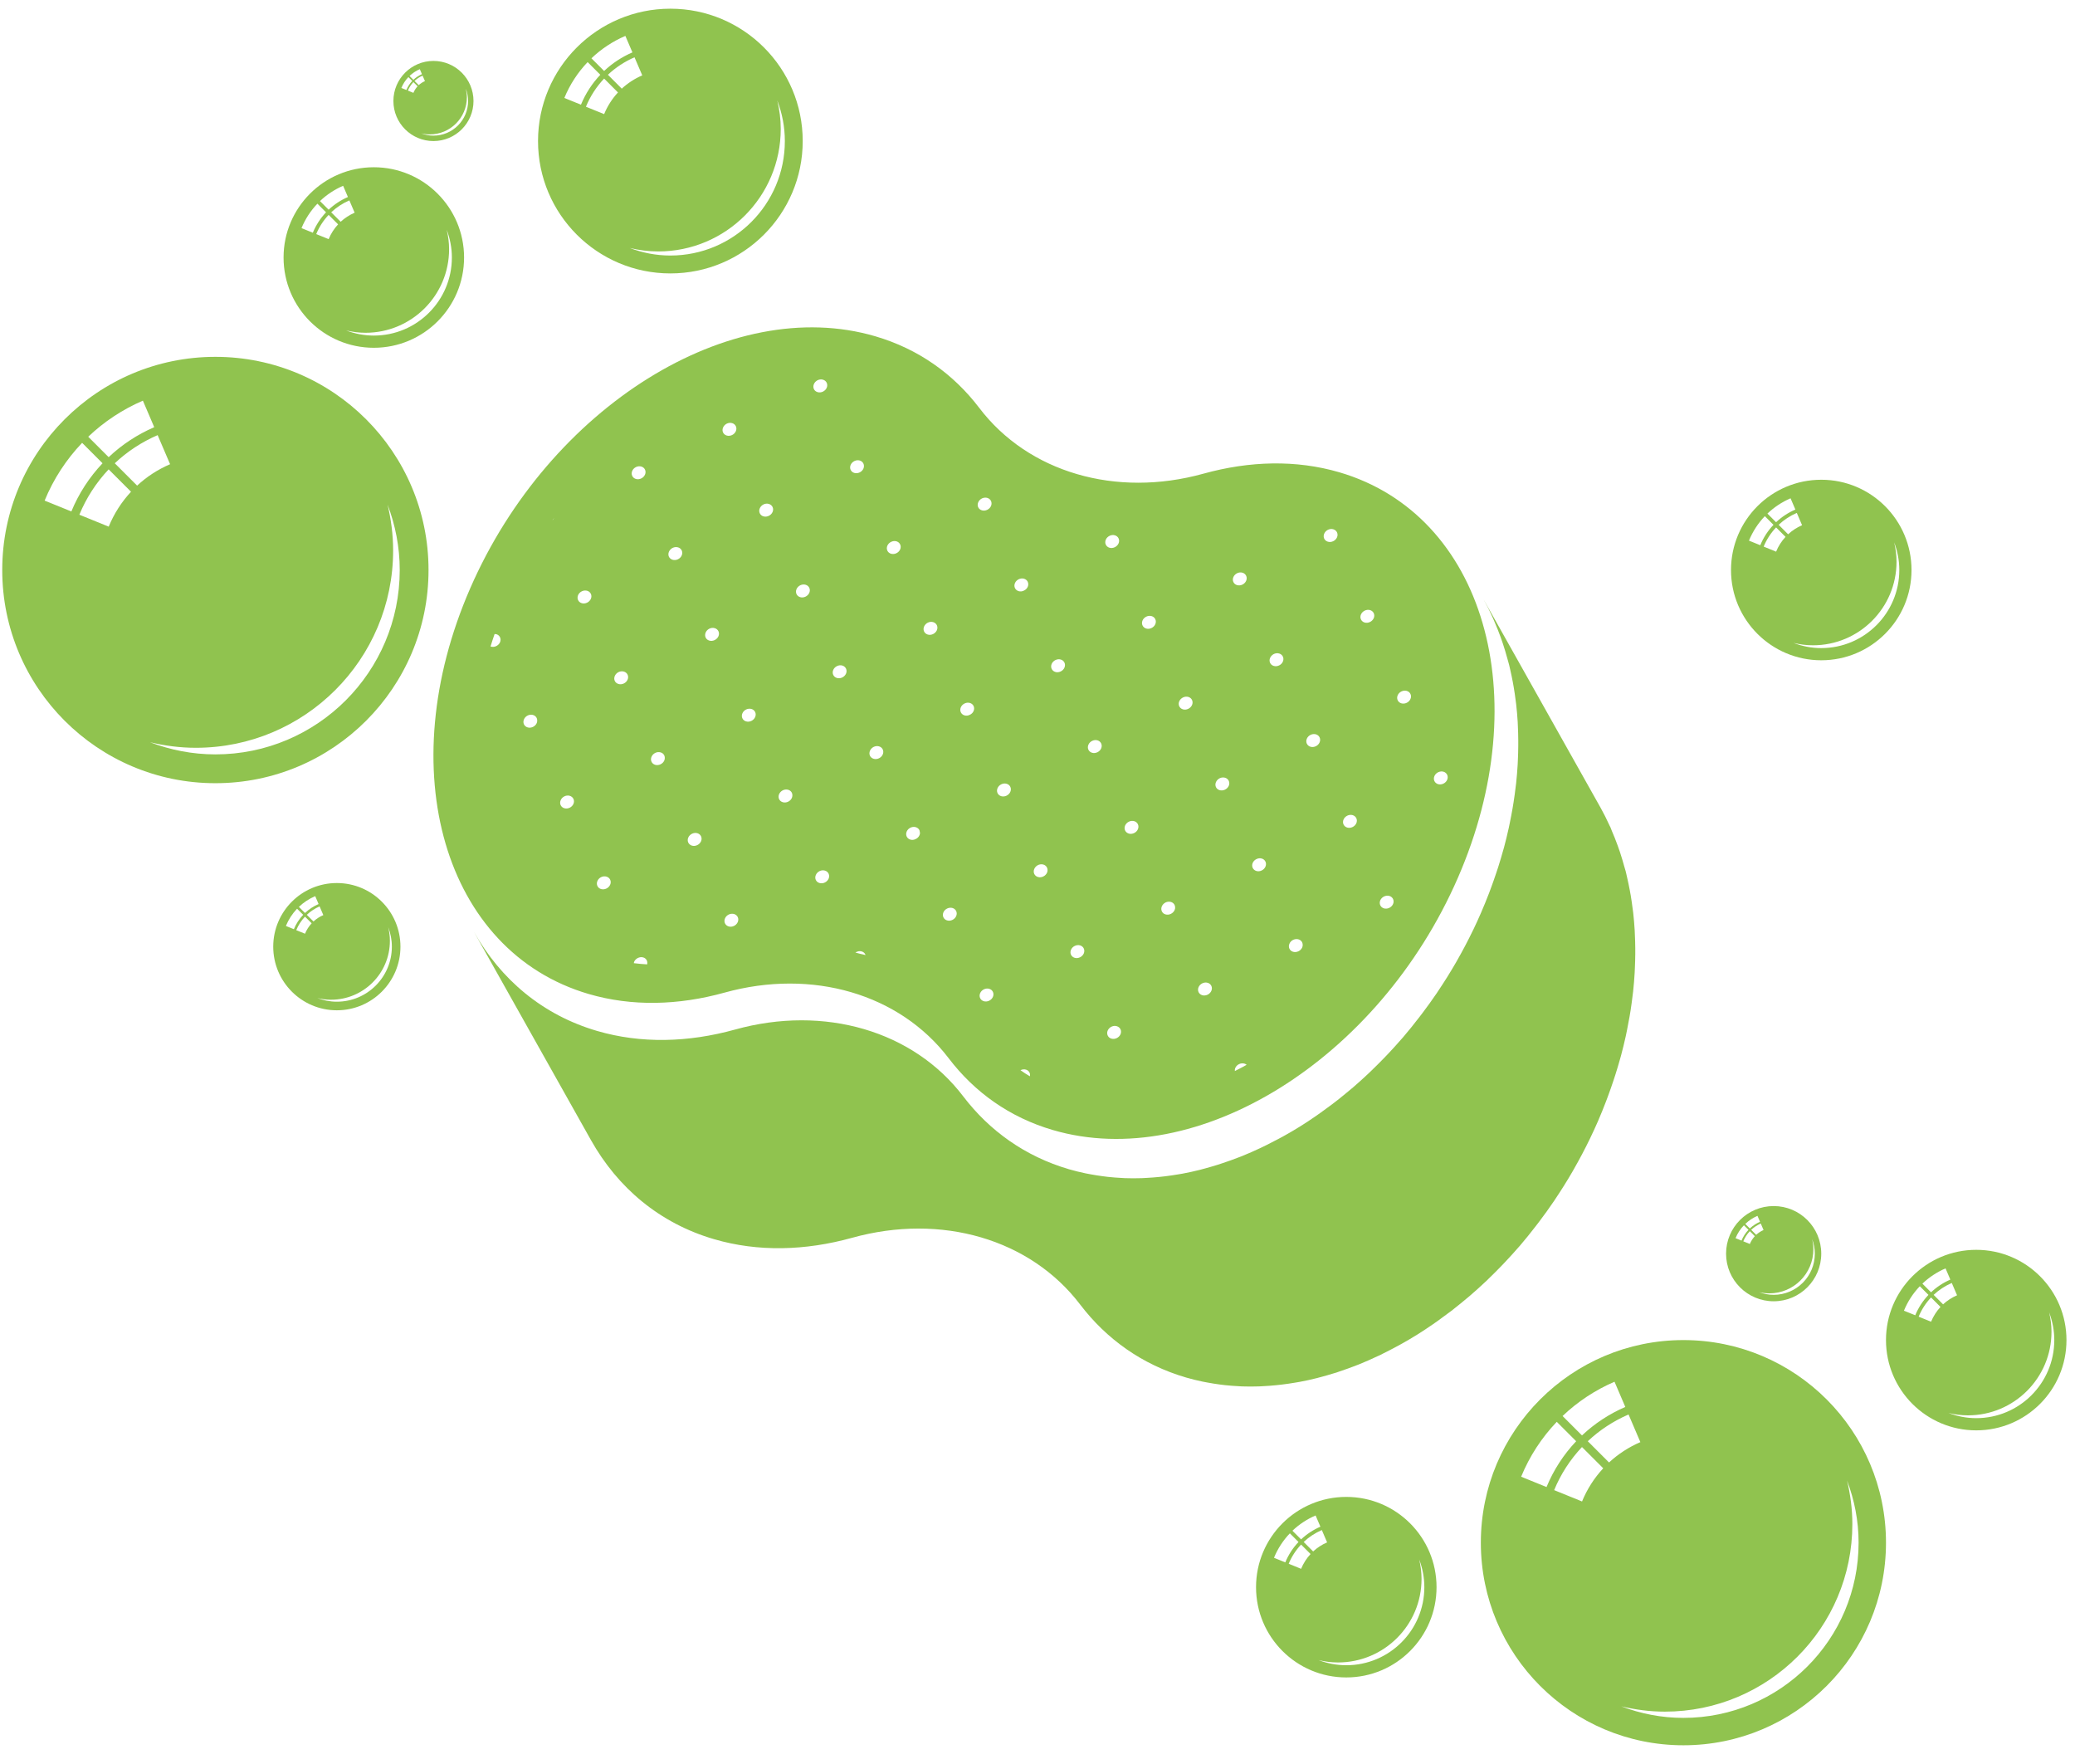 <?xml version="1.0" encoding="UTF-8" standalone="no"?>
<svg width="100px" height="85px" viewBox="0 0 100 85" version="1.1" xmlns="http://www.w3.org/2000/svg" xmlns:xlink="http://www.w3.org/1999/xlink">
    <!-- Generator: Sketch 42 (36781) - http://www.bohemiancoding.com/sketch -->
    <title>Professioanl Cleaning</title>
    <desc>Created with Sketch.</desc>
    <defs></defs>
    <g id="Page-1" stroke="none" stroke-width="1" fill="none" fill-rule="evenodd">
        <g id="Professioanl-Cleaning" fill="#90C34F">
            <path d="M77.398,53.074 C77.435,52.979 77.469,52.884 77.504,52.789 C77.589,52.559 77.67,52.33 77.746,52.101 C77.779,52.003 77.812,51.905 77.843,51.806 C77.93,51.534 78.011,51.262 78.086,50.991 C78.097,50.948 78.111,50.905 78.122,50.863 C78.206,50.551 78.281,50.241 78.349,49.932 C78.369,49.843 78.386,49.756 78.404,49.668 C78.451,49.44 78.494,49.213 78.533,48.987 C78.55,48.889 78.567,48.79 78.582,48.692 C78.62,48.448 78.653,48.204 78.681,47.962 C78.689,47.899 78.698,47.835 78.705,47.773 C78.738,47.472 78.762,47.173 78.779,46.876 C78.784,46.8 78.785,46.725 78.789,46.65 C78.799,46.425 78.806,46.201 78.808,45.978 C78.808,45.884 78.808,45.79 78.808,45.697 C78.806,45.476 78.8,45.256 78.789,45.038 C78.786,44.965 78.784,44.892 78.78,44.82 C78.763,44.536 78.739,44.255 78.708,43.977 C78.701,43.919 78.692,43.861 78.684,43.803 C78.657,43.581 78.625,43.362 78.589,43.145 C78.574,43.059 78.558,42.973 78.542,42.887 C78.505,42.688 78.463,42.491 78.418,42.295 C78.401,42.222 78.386,42.147 78.368,42.074 L78.345,41.978 C78.328,41.911 78.305,41.849 78.287,41.782 C78.219,41.534 78.147,41.289 78.067,41.049 C78.031,40.942 77.994,40.836 77.955,40.73 C77.872,40.5 77.782,40.275 77.686,40.053 C77.659,39.99 77.638,39.924 77.611,39.862 L77.571,39.784 C77.436,39.489 77.294,39.201 77.138,38.923 L71.5,28.888 C71.655,29.165 71.798,29.454 71.932,29.748 C71.973,29.836 72.01,29.928 72.049,30.019 C72.144,30.24 72.234,30.465 72.317,30.695 C72.355,30.8 72.392,30.907 72.428,31.014 C72.508,31.254 72.581,31.499 72.648,31.747 C72.675,31.845 72.705,31.94 72.729,32.039 C72.747,32.112 72.763,32.186 72.78,32.26 C72.825,32.455 72.866,32.652 72.904,32.852 C72.92,32.938 72.935,33.023 72.95,33.11 C72.987,33.327 73.019,33.546 73.046,33.767 C73.054,33.826 73.063,33.883 73.069,33.942 C73.101,34.219 73.124,34.501 73.142,34.785 C73.146,34.857 73.148,34.93 73.151,35.003 C73.161,35.221 73.168,35.441 73.169,35.662 C73.17,35.755 73.17,35.849 73.169,35.942 C73.168,36.165 73.161,36.39 73.151,36.616 C73.147,36.691 73.145,36.765 73.141,36.84 C73.124,37.137 73.099,37.436 73.067,37.738 C73.06,37.8 73.051,37.864 73.043,37.926 C73.015,38.169 72.982,38.413 72.943,38.657 C72.928,38.755 72.911,38.853 72.895,38.951 C72.856,39.178 72.812,39.405 72.765,39.634 C72.747,39.721 72.73,39.808 72.711,39.896 C72.643,40.205 72.568,40.516 72.484,40.828 C72.473,40.87 72.459,40.911 72.448,40.953 C72.373,41.225 72.292,41.498 72.205,41.772 C72.174,41.87 72.141,41.967 72.108,42.065 C72.032,42.294 71.951,42.524 71.866,42.754 C71.831,42.849 71.796,42.944 71.76,43.039 C71.638,43.355 71.511,43.671 71.373,43.987 C71.252,44.266 71.125,44.542 70.995,44.814 L70.989,44.823 C70.741,45.339 70.474,45.841 70.193,46.332 L70.169,46.375 C69.893,46.853 69.602,47.318 69.297,47.77 L69.243,47.853 C69.016,48.187 68.781,48.512 68.54,48.831 C68.484,48.905 68.428,48.978 68.371,49.051 C68.126,49.368 67.876,49.68 67.618,49.981 L67.561,50.045 C67.346,50.293 67.127,50.534 66.904,50.771 C66.835,50.844 66.765,50.916 66.695,50.989 C66.498,51.192 66.298,51.392 66.096,51.586 C66.042,51.637 65.989,51.69 65.935,51.741 C65.696,51.966 65.453,52.185 65.207,52.397 C65.153,52.443 65.097,52.488 65.043,52.533 C64.846,52.699 64.648,52.861 64.448,53.018 C64.365,53.082 64.283,53.146 64.2,53.209 C64.022,53.344 63.843,53.475 63.662,53.603 C63.583,53.659 63.505,53.716 63.425,53.771 C63.171,53.946 62.915,54.117 62.656,54.278 L62.651,54.281 C62.385,54.447 62.116,54.603 61.846,54.753 C61.765,54.798 61.684,54.841 61.603,54.884 C61.405,54.99 61.206,55.092 61.006,55.191 C60.924,55.231 60.843,55.271 60.76,55.31 C60.458,55.452 60.155,55.587 59.85,55.71 C59.808,55.726 59.767,55.741 59.726,55.757 C59.454,55.863 59.182,55.961 58.909,56.051 C58.826,56.079 58.744,56.106 58.662,56.132 C58.438,56.202 58.215,56.266 57.991,56.325 C57.935,56.34 57.878,56.357 57.822,56.371 C57.545,56.441 57.268,56.5 56.99,56.553 C56.918,56.566 56.846,56.576 56.774,56.589 C56.565,56.624 56.356,56.656 56.147,56.681 C56.056,56.692 55.966,56.702 55.875,56.711 C55.669,56.732 55.463,56.747 55.257,56.758 C55.183,56.762 55.108,56.768 55.034,56.77 C54.759,56.779 54.485,56.78 54.212,56.77 C54.162,56.769 54.113,56.763 54.063,56.761 C53.839,56.75 53.616,56.733 53.394,56.709 C53.307,56.7 53.221,56.688 53.134,56.676 C52.94,56.651 52.746,56.62 52.554,56.584 C52.473,56.568 52.392,56.554 52.311,56.538 C52.046,56.481 51.781,56.419 51.52,56.342 C49.402,55.721 47.687,54.489 46.422,52.831 C45.221,51.252 43.548,50.148 41.638,49.588 C39.727,49.028 37.578,49.012 35.428,49.609 C33.172,50.235 30.893,50.297 28.77,49.675 C26.142,48.904 24.13,47.195 22.838,44.895 L28.476,54.93 C29.768,57.23 31.78,58.94 34.409,59.71 C36.531,60.332 38.81,60.27 41.066,59.644 C43.217,59.047 45.365,59.063 47.276,59.623 C49.186,60.183 50.859,61.287 52.06,62.866 C53.325,64.524 55.041,65.757 57.159,66.377 C57.42,66.454 57.684,66.517 57.949,66.573 C58.03,66.59 58.111,66.604 58.192,66.619 C58.385,66.655 58.578,66.686 58.773,66.712 C58.859,66.723 58.945,66.735 59.032,66.744 C59.254,66.768 59.478,66.785 59.702,66.796 C59.752,66.799 59.801,66.804 59.851,66.805 C60.123,66.815 60.397,66.814 60.673,66.805 C60.746,66.803 60.82,66.797 60.894,66.793 C61.1,66.783 61.307,66.768 61.514,66.746 C61.604,66.738 61.694,66.727 61.784,66.716 C61.994,66.691 62.204,66.659 62.414,66.624 C62.485,66.611 62.557,66.601 62.628,66.588 C62.906,66.536 63.184,66.476 63.461,66.406 C63.516,66.392 63.572,66.376 63.627,66.361 C63.852,66.302 64.076,66.238 64.3,66.168 C64.339,66.155 64.378,66.146 64.416,66.134 C64.459,66.12 64.503,66.101 64.547,66.087 C64.819,65.997 65.092,65.899 65.363,65.793 C65.405,65.776 65.447,65.762 65.489,65.745 C65.793,65.622 66.097,65.488 66.399,65.345 L66.493,65.304 C66.544,65.279 66.595,65.251 66.645,65.226 C66.845,65.128 67.043,65.026 67.241,64.919 C67.322,64.876 67.403,64.833 67.485,64.788 C67.755,64.638 68.024,64.482 68.29,64.316 L68.29,64.316 L68.294,64.314 C68.554,64.152 68.81,63.981 69.064,63.806 C69.143,63.752 69.221,63.695 69.299,63.64 C69.48,63.511 69.659,63.38 69.838,63.244 C69.884,63.21 69.931,63.178 69.976,63.143 L70.087,63.052 C70.287,62.896 70.485,62.735 70.681,62.569 C70.735,62.523 70.791,62.479 70.845,62.432 C71.092,62.22 71.334,62.002 71.574,61.776 L71.619,61.736 C71.658,61.699 71.695,61.659 71.734,61.622 C71.937,61.427 72.137,61.227 72.334,61.024 C72.403,60.951 72.473,60.879 72.542,60.806 C72.765,60.57 72.985,60.328 73.2,60.08 L73.248,60.027 L73.257,60.016 C73.515,59.715 73.765,59.403 74.01,59.086 C74.066,59.013 74.122,58.94 74.178,58.867 C74.419,58.548 74.655,58.223 74.881,57.888 L74.9,57.862 L74.936,57.805 C75.24,57.353 75.532,56.889 75.808,56.41 L75.832,56.366 C76.113,55.876 76.38,55.373 76.629,54.857 L76.631,54.852 L76.632,54.85 C76.764,54.578 76.89,54.302 77.012,54.023 C77.149,53.706 77.277,53.39 77.398,53.074" id="Fill-34"></path>
            <path d="M26.705,24.962 L26.707,24.959 L26.622,25.073 C26.656,25.045 26.686,25.007 26.705,24.962 M41.474,45.965 C41.552,45.983 41.632,45.998 41.709,46.021 L41.703,45.994 C41.673,45.926 41.611,45.87 41.526,45.845 C41.422,45.814 41.315,45.842 41.224,45.9 C41.307,45.92 41.389,45.94 41.474,45.965 M49.18,51.569 C49.325,51.675 49.478,51.77 49.633,51.862 C49.665,51.719 49.59,51.584 49.444,51.541 C49.356,51.515 49.259,51.529 49.18,51.569 M59.511,51.609 C59.704,51.514 59.892,51.413 60.08,51.308 C60.048,51.281 60.013,51.263 59.971,51.251 C59.802,51.201 59.605,51.295 59.533,51.459 C59.51,51.512 59.506,51.562 59.511,51.609 M30.545,46.411 C30.758,46.44 30.972,46.456 31.187,46.469 C31.222,46.319 31.149,46.179 30.999,46.135 C30.83,46.086 30.633,46.18 30.561,46.344 L30.545,46.411 M23.659,31.157 C23.828,31.207 24.025,31.113 24.097,30.949 C24.168,30.784 24.089,30.608 23.92,30.559 L23.836,30.551 C23.767,30.751 23.701,30.951 23.641,31.148 L23.659,31.157 M66.697,43.771 C66.866,43.82 67.063,43.726 67.135,43.562 C67.207,43.397 67.127,43.222 66.958,43.172 C66.789,43.123 66.592,43.217 66.52,43.381 C66.449,43.546 66.528,43.721 66.697,43.771 M69.567,37.186 C69.397,37.137 69.2,37.231 69.129,37.395 C69.057,37.56 69.137,37.735 69.305,37.785 C69.475,37.834 69.672,37.74 69.743,37.576 C69.815,37.411 69.735,37.235 69.567,37.186 M47.414,48.245 C47.582,48.295 47.779,48.201 47.851,48.036 C47.923,47.871 47.843,47.696 47.674,47.647 C47.505,47.597 47.308,47.691 47.236,47.856 C47.165,48.021 47.244,48.196 47.414,48.245 M50.022,42.259 C50.191,42.309 50.388,42.214 50.46,42.05 C50.478,42.009 50.488,41.965 50.484,41.926 C50.484,41.804 50.41,41.698 50.283,41.66 C50.156,41.623 50.012,41.665 49.919,41.761 C49.889,41.789 49.863,41.829 49.845,41.87 C49.773,42.034 49.853,42.21 50.022,42.259 M63.996,26.103 C64.165,26.152 64.362,26.058 64.434,25.893 C64.506,25.729 64.426,25.554 64.257,25.504 C64.215,25.492 64.169,25.486 64.128,25.492 C63.997,25.504 63.873,25.59 63.819,25.713 C63.765,25.837 63.795,25.968 63.887,26.045 C63.915,26.07 63.954,26.09 63.996,26.103 M29.807,32.959 C29.976,33.009 30.173,32.915 30.245,32.75 C30.317,32.586 30.237,32.411 30.068,32.361 C29.895,32.31 29.702,32.405 29.63,32.57 C29.558,32.735 29.634,32.909 29.807,32.959 M32.416,26.973 C32.585,27.023 32.782,26.929 32.854,26.764 C32.925,26.6 32.846,26.424 32.677,26.375 C32.504,26.324 32.311,26.419 32.239,26.584 C32.167,26.749 32.243,26.923 32.416,26.973 M56.17,44.061 C56.339,44.111 56.536,44.016 56.608,43.852 C56.626,43.811 56.636,43.767 56.632,43.728 C56.633,43.606 56.558,43.5 56.431,43.462 C56.389,43.45 56.343,43.445 56.302,43.45 C56.212,43.457 56.129,43.5 56.067,43.562 C56.037,43.592 56.011,43.63 55.993,43.672 C55.94,43.795 55.971,43.922 56.061,44.004 C56.089,44.029 56.128,44.049 56.17,44.061 M53.562,50.047 C53.731,50.097 53.928,50.003 54,49.838 C54.071,49.673 53.992,49.498 53.822,49.449 C53.78,49.436 53.735,49.431 53.694,49.436 C53.562,49.448 53.438,49.534 53.384,49.658 C53.331,49.781 53.362,49.908 53.452,49.99 C53.48,50.015 53.519,50.035 53.562,50.047 M59.618,28.195 C59.787,28.244 59.984,28.15 60.056,27.986 C60.127,27.821 60.048,27.646 59.878,27.596 C59.709,27.546 59.512,27.641 59.441,27.805 C59.369,27.97 59.449,28.145 59.618,28.195 M57.009,34.181 C57.178,34.23 57.375,34.136 57.447,33.972 C57.519,33.807 57.439,33.632 57.27,33.582 C57.101,33.533 56.904,33.627 56.832,33.792 C56.76,33.956 56.84,34.131 57.009,34.181 M54.4,40.167 C54.57,40.216 54.767,40.122 54.838,39.958 C54.91,39.793 54.83,39.618 54.661,39.568 C54.492,39.519 54.295,39.613 54.223,39.778 C54.151,39.942 54.231,40.117 54.4,40.167 M35.024,20.987 C35.194,21.037 35.391,20.943 35.462,20.778 C35.534,20.614 35.454,20.438 35.285,20.389 C35.112,20.338 34.919,20.433 34.848,20.598 C34.776,20.762 34.851,20.936 35.024,20.987 M25.429,35.051 C25.598,35.101 25.795,35.007 25.867,34.842 C25.884,34.801 25.891,34.757 25.89,34.719 C25.891,34.597 25.816,34.49 25.689,34.453 C25.563,34.416 25.419,34.458 25.325,34.553 C25.295,34.582 25.27,34.621 25.252,34.662 C25.18,34.827 25.259,35.002 25.429,35.051 M41.173,22.789 C41.342,22.838 41.539,22.744 41.611,22.58 C41.682,22.415 41.603,22.24 41.434,22.19 C41.265,22.141 41.068,22.235 40.996,22.4 C40.924,22.564 41.004,22.74 41.173,22.789 M44.128,40.43 C44.208,40.395 44.276,40.33 44.311,40.248 C44.33,40.207 44.34,40.163 44.335,40.124 L44.312,40.008 C44.281,39.94 44.219,39.884 44.135,39.859 C44.008,39.822 43.864,39.864 43.77,39.959 C43.74,39.988 43.715,40.027 43.697,40.068 C43.625,40.232 43.705,40.408 43.873,40.457 C43.958,40.482 44.05,40.471 44.128,40.43 M60.549,41.969 C60.718,42.019 60.915,41.924 60.986,41.76 C61.058,41.595 60.978,41.42 60.81,41.37 C60.641,41.321 60.443,41.415 60.372,41.579 C60.3,41.744 60.38,41.919 60.549,41.969 M63.157,35.983 C63.327,36.032 63.524,35.938 63.595,35.773 C63.667,35.609 63.587,35.434 63.418,35.384 C63.249,35.335 63.052,35.429 62.981,35.593 C62.909,35.758 62.988,35.933 63.157,35.983 M53.469,26.393 C53.638,26.442 53.835,26.348 53.907,26.184 C53.979,26.019 53.899,25.844 53.73,25.794 C53.561,25.745 53.364,25.839 53.292,26.003 C53.221,26.168 53.3,26.343 53.469,26.393 M50.861,32.379 C51.03,32.429 51.227,32.335 51.299,32.17 C51.37,32.005 51.291,31.83 51.122,31.781 C50.952,31.731 50.756,31.825 50.684,31.989 C50.612,32.154 50.692,32.33 50.861,32.379 M48.252,38.365 C48.421,38.415 48.618,38.321 48.69,38.156 C48.762,37.991 48.682,37.816 48.513,37.767 C48.344,37.717 48.147,37.811 48.075,37.976 C48.003,38.141 48.083,38.316 48.252,38.365 M28.968,42.84 C29.138,42.889 29.335,42.795 29.406,42.63 C29.478,42.466 29.398,42.291 29.229,42.241 C29.187,42.229 29.141,42.224 29.1,42.229 C28.969,42.241 28.845,42.327 28.792,42.45 C28.738,42.574 28.769,42.701 28.859,42.782 C28.887,42.807 28.926,42.827 28.968,42.84 M31.577,36.854 C31.746,36.903 31.943,36.809 32.015,36.644 C32.033,36.603 32.039,36.559 32.038,36.52 C32.04,36.398 31.965,36.292 31.838,36.255 C31.796,36.243 31.75,36.238 31.709,36.242 C31.619,36.25 31.535,36.293 31.473,36.355 C31.443,36.384 31.418,36.423 31.4,36.464 C31.346,36.587 31.377,36.715 31.468,36.796 C31.496,36.821 31.535,36.841 31.577,36.854 M39.403,18.895 C39.572,18.945 39.769,18.851 39.841,18.686 C39.913,18.521 39.833,18.346 39.664,18.297 C39.622,18.284 39.576,18.279 39.535,18.284 C39.404,18.296 39.28,18.382 39.226,18.505 C39.172,18.629 39.202,18.76 39.294,18.838 C39.322,18.863 39.361,18.883 39.403,18.895 M35.117,44.641 C35.286,44.691 35.483,44.597 35.554,44.432 C35.626,44.268 35.546,44.092 35.378,44.043 C35.208,43.993 35.011,44.087 34.94,44.252 C34.868,44.417 34.948,44.592 35.117,44.641 M37.725,38.655 C37.895,38.705 38.092,38.611 38.163,38.446 C38.181,38.405 38.187,38.36 38.187,38.322 C38.188,38.2 38.113,38.094 37.986,38.057 C37.859,38.019 37.715,38.062 37.622,38.157 C37.592,38.186 37.566,38.225 37.548,38.266 C37.476,38.43 37.556,38.606 37.725,38.655 M65.766,29.997 C65.935,30.046 66.132,29.952 66.204,29.787 C66.276,29.623 66.196,29.448 66.027,29.398 C65.858,29.349 65.661,29.443 65.589,29.607 C65.517,29.772 65.597,29.947 65.766,29.997 M47.321,24.591 C47.49,24.641 47.687,24.546 47.759,24.382 C47.831,24.217 47.751,24.042 47.582,23.992 C47.409,23.942 47.216,24.037 47.144,24.202 C47.072,24.366 47.148,24.54 47.321,24.591 M44.713,30.577 C44.881,30.627 45.078,30.532 45.15,30.368 C45.222,30.203 45.142,30.028 44.973,29.978 C44.8,29.928 44.607,30.023 44.535,30.188 C44.464,30.352 44.54,30.527 44.713,30.577 M42.104,36.563 C42.273,36.613 42.47,36.519 42.542,36.354 C42.614,36.189 42.534,36.014 42.365,35.965 C42.192,35.914 41.998,36.009 41.927,36.174 C41.855,36.338 41.931,36.513 42.104,36.563 M62.319,45.863 C62.488,45.912 62.685,45.818 62.757,45.654 C62.774,45.613 62.784,45.569 62.78,45.53 C62.781,45.408 62.706,45.301 62.579,45.264 C62.453,45.227 62.308,45.269 62.215,45.364 C62.185,45.393 62.159,45.432 62.142,45.473 C62.07,45.638 62.149,45.814 62.319,45.863 M35.955,34.761 C36.124,34.811 36.322,34.717 36.393,34.552 C36.465,34.387 36.385,34.212 36.216,34.163 C36.047,34.113 35.85,34.207 35.778,34.372 C35.707,34.537 35.786,34.712 35.955,34.761 M38.564,28.775 C38.733,28.825 38.93,28.731 39.002,28.566 C39.074,28.401 38.994,28.226 38.825,28.177 C38.656,28.127 38.459,28.221 38.387,28.386 C38.315,28.551 38.395,28.726 38.564,28.775 M52.63,36.273 C52.8,36.322 52.997,36.228 53.068,36.064 C53.14,35.899 53.06,35.724 52.892,35.674 C52.722,35.625 52.525,35.719 52.454,35.884 C52.382,36.048 52.462,36.224 52.63,36.273 M55.239,30.287 C55.408,30.336 55.605,30.242 55.677,30.078 C55.749,29.913 55.669,29.738 55.5,29.688 C55.331,29.639 55.134,29.733 55.062,29.897 C54.991,30.062 55.07,30.237 55.239,30.287 M40.334,32.669 C40.503,32.719 40.7,32.624 40.772,32.46 C40.843,32.295 40.764,32.12 40.595,32.07 C40.426,32.021 40.229,32.115 40.157,32.28 C40.085,32.444 40.165,32.62 40.334,32.669 M42.943,26.683 C43.112,26.732 43.309,26.638 43.381,26.474 C43.452,26.309 43.373,26.134 43.203,26.084 C43.034,26.035 42.837,26.129 42.765,26.294 C42.694,26.458 42.773,26.634 42.943,26.683 M33.347,40.748 C33.516,40.797 33.713,40.703 33.785,40.538 C33.857,40.374 33.777,40.198 33.608,40.149 C33.439,40.099 33.242,40.194 33.17,40.358 C33.098,40.523 33.178,40.698 33.347,40.748 M39.495,42.549 C39.664,42.599 39.861,42.505 39.933,42.34 C40.005,42.176 39.925,42 39.756,41.951 C39.583,41.9 39.39,41.995 39.318,42.16 C39.246,42.324 39.322,42.499 39.495,42.549 M46.737,34.444 C46.817,34.409 46.884,34.344 46.92,34.262 C46.956,34.18 46.954,34.095 46.921,34.022 C46.89,33.954 46.828,33.897 46.743,33.873 C46.574,33.823 46.377,33.917 46.305,34.082 C46.234,34.246 46.313,34.422 46.482,34.471 C46.567,34.496 46.658,34.485 46.737,34.444 M36.794,24.881 C36.963,24.931 37.16,24.837 37.232,24.672 C37.304,24.507 37.224,24.332 37.055,24.283 C37.013,24.27 36.968,24.265 36.926,24.27 C36.795,24.282 36.671,24.368 36.617,24.492 C36.563,24.615 36.595,24.743 36.685,24.824 C36.713,24.849 36.752,24.869 36.794,24.881 M34.186,30.868 C34.355,30.917 34.552,30.823 34.624,30.658 C34.695,30.494 34.616,30.318 34.446,30.269 C34.404,30.256 34.359,30.251 34.318,30.256 C34.186,30.268 34.062,30.354 34.009,30.478 C33.955,30.601 33.984,30.732 34.076,30.81 C34.104,30.835 34.143,30.855 34.186,30.868 M49.345,28.458 C49.426,28.423 49.493,28.358 49.529,28.276 C49.565,28.194 49.563,28.108 49.53,28.035 C49.498,27.968 49.436,27.911 49.352,27.886 C49.183,27.837 48.986,27.931 48.914,28.096 C48.842,28.26 48.922,28.435 49.091,28.485 C49.176,28.51 49.267,28.499 49.345,28.458 M45.643,44.351 C45.813,44.401 46.01,44.307 46.081,44.142 C46.153,43.978 46.073,43.802 45.904,43.753 C45.735,43.703 45.538,43.797 45.466,43.962 C45.395,44.127 45.474,44.302 45.643,44.351 M51.792,46.153 C51.961,46.203 52.158,46.108 52.23,45.944 C52.301,45.779 52.222,45.604 52.053,45.554 C51.884,45.505 51.686,45.599 51.615,45.764 C51.543,45.928 51.623,46.104 51.792,46.153 M58.779,38.075 C58.948,38.124 59.145,38.03 59.217,37.866 C59.289,37.701 59.209,37.526 59.04,37.476 C58.997,37.464 58.952,37.459 58.911,37.464 C58.78,37.476 58.656,37.562 58.602,37.686 C58.548,37.809 58.578,37.94 58.67,38.017 C58.697,38.043 58.737,38.062 58.779,38.075 M67.536,33.891 C67.705,33.94 67.902,33.846 67.974,33.681 C68.046,33.517 67.966,33.341 67.797,33.292 C67.628,33.243 67.43,33.337 67.359,33.501 C67.287,33.666 67.367,33.841 67.536,33.891 M61.388,32.089 C61.557,32.138 61.754,32.044 61.825,31.88 C61.897,31.715 61.817,31.54 61.649,31.49 C61.606,31.478 61.561,31.473 61.519,31.478 C61.389,31.49 61.265,31.576 61.211,31.7 C61.157,31.823 61.188,31.95 61.278,32.031 C61.306,32.057 61.345,32.076 61.388,32.089 M27.198,38.946 C27.368,38.995 27.565,38.901 27.636,38.736 C27.708,38.572 27.628,38.397 27.459,38.347 C27.286,38.296 27.093,38.392 27.022,38.556 C26.95,38.721 27.026,38.895 27.198,38.946 M30.646,23.079 C30.815,23.129 31.012,23.035 31.084,22.87 C31.156,22.705 31.076,22.53 30.907,22.481 C30.738,22.431 30.541,22.525 30.469,22.69 C30.397,22.854 30.477,23.03 30.646,23.079 M28.037,29.065 C28.206,29.115 28.403,29.021 28.475,28.856 C28.547,28.692 28.467,28.516 28.298,28.467 C28.129,28.417 27.932,28.511 27.86,28.676 C27.789,28.841 27.868,29.016 28.037,29.065 M57.94,47.955 C58.109,48.005 58.306,47.911 58.378,47.746 C58.45,47.581 58.37,47.406 58.201,47.357 C58.032,47.307 57.835,47.401 57.763,47.566 C57.691,47.73 57.771,47.905 57.94,47.955 M64.927,39.877 C65.096,39.926 65.293,39.832 65.365,39.668 C65.437,39.503 65.357,39.328 65.188,39.278 C65.019,39.229 64.822,39.323 64.75,39.487 C64.678,39.652 64.758,39.827 64.927,39.877 M64.548,22.758 C71.519,24.801 74.07,33.553 70.257,42.304 C66.443,51.055 57.708,56.494 50.737,54.451 C48.654,53.841 46.968,52.629 45.724,50.999 C44.543,49.446 42.898,48.361 41.02,47.81 C39.141,47.259 37.029,47.244 34.914,47.831 C32.696,48.446 30.455,48.507 28.368,47.896 C21.402,45.854 18.844,37.105 22.658,28.354 C26.471,19.603 35.213,14.161 42.18,16.203 C44.266,16.814 45.953,18.026 47.193,19.655 C48.375,21.208 50.021,22.294 51.9,22.844 C53.778,23.395 55.889,23.41 58.002,22.823 C60.224,22.208 62.465,22.148 64.548,22.758" id="Fill-35"></path>
            <path d="M32.307,12.313 C31.617,12.313 30.959,12.181 30.35,11.949 C30.791,12.054 31.249,12.116 31.722,12.116 C34.983,12.116 37.626,9.473 37.626,6.212 C37.626,5.738 37.565,5.281 37.459,4.839 C37.691,5.449 37.824,6.106 37.824,6.797 C37.824,9.843 35.354,12.313 32.307,12.313 Z M29.297,3.603 C29.669,3.252 30.103,2.967 30.579,2.761 L30.952,3.631 C30.587,3.789 30.253,4.005 29.965,4.272 L29.297,3.603 Z M29.115,5.499 L28.238,5.143 C28.445,4.637 28.744,4.178 29.114,3.786 L29.782,4.455 C29.501,4.757 29.274,5.111 29.115,5.499 Z M27.198,4.72 C27.462,4.074 27.846,3.489 28.32,2.992 L28.931,3.603 C28.537,4.019 28.219,4.507 27.998,5.045 L27.198,4.72 Z M30.138,1.73 L30.478,2.524 C29.971,2.743 29.509,3.046 29.114,3.42 L28.503,2.809 C28.976,2.358 29.529,1.992 30.138,1.73 Z M32.307,0.419 C28.785,0.419 25.929,3.274 25.929,6.797 C25.929,10.319 28.785,13.175 32.307,13.175 C35.83,13.175 38.685,10.319 38.685,6.797 C38.685,3.274 35.83,0.419 32.307,0.419 L32.307,0.419 Z" id="Fill-36"></path>
            <path d="M18.015,16.17 C17.545,16.17 17.096,16.079 16.681,15.922 C16.981,15.993 17.294,16.035 17.616,16.035 C19.84,16.035 21.643,14.233 21.643,12.009 C21.643,11.686 21.6,11.374 21.529,11.073 C21.686,11.489 21.777,11.938 21.777,12.408 C21.777,14.486 20.093,16.17 18.015,16.17 Z M15.962,10.23 C16.216,9.991 16.512,9.796 16.837,9.656 L17.091,10.249 C16.842,10.357 16.614,10.505 16.418,10.686 L15.962,10.23 Z M15.838,11.523 L15.24,11.28 C15.381,10.935 15.585,10.622 15.838,10.355 L16.294,10.811 C16.102,11.018 15.947,11.258 15.838,11.523 Z M14.531,10.992 C14.711,10.551 14.973,10.153 15.296,9.814 L15.713,10.23 C15.444,10.514 15.227,10.847 15.076,11.214 L14.531,10.992 Z M16.536,8.953 L16.768,9.494 C16.422,9.643 16.107,9.85 15.838,10.105 L15.421,9.689 C15.743,9.381 16.121,9.132 16.536,8.953 Z M18.015,8.059 C15.613,8.059 13.666,10.006 13.666,12.408 C13.666,14.811 15.613,16.758 18.015,16.758 C20.417,16.758 22.365,14.811 22.365,12.408 C22.365,10.006 20.417,8.059 18.015,8.059 L18.015,8.059 Z" id="Fill-37"></path>
            <path d="M64.881,80.241 C64.411,80.241 63.962,80.151 63.546,79.993 C63.847,80.065 64.159,80.107 64.482,80.107 C66.706,80.107 68.508,78.304 68.508,76.081 C68.508,75.758 68.466,75.446 68.395,75.145 C68.553,75.56 68.643,76.009 68.643,76.479 C68.643,78.557 66.959,80.241 64.881,80.241 Z M62.828,74.302 C63.082,74.062 63.378,73.868 63.703,73.727 L63.957,74.321 C63.708,74.428 63.48,74.576 63.284,74.758 L62.828,74.302 Z M62.704,75.595 L62.106,75.351 C62.247,75.006 62.451,74.694 62.703,74.426 L63.159,74.882 C62.968,75.089 62.813,75.33 62.704,75.595 Z M61.397,75.063 C61.577,74.623 61.838,74.224 62.162,73.885 L62.579,74.302 C62.31,74.585 62.093,74.918 61.942,75.285 L61.397,75.063 Z M63.402,73.024 L63.634,73.565 C63.288,73.715 62.973,73.922 62.703,74.177 L62.286,73.76 C62.609,73.452 62.987,73.203 63.402,73.024 Z M64.881,72.13 C62.479,72.13 60.532,74.077 60.532,76.479 C60.532,78.882 62.479,80.829 64.881,80.829 C67.284,80.829 69.231,78.882 69.231,76.479 C69.231,74.077 67.284,72.13 64.881,72.13 L64.881,72.13 Z" id="Fill-38"></path>
            <path d="M87.772,31.229 C87.301,31.229 86.852,31.138 86.437,30.98 C86.738,31.052 87.05,31.094 87.373,31.094 C89.596,31.094 91.399,29.292 91.399,27.068 C91.399,26.745 91.357,26.433 91.285,26.132 C91.443,26.547 91.533,26.996 91.533,27.467 C91.533,29.544 89.849,31.229 87.772,31.229 Z M85.718,25.289 C85.972,25.049 86.268,24.855 86.593,24.715 L86.847,25.308 C86.598,25.415 86.37,25.563 86.174,25.745 L85.718,25.289 Z M85.595,26.582 L84.996,26.338 C85.138,25.994 85.342,25.681 85.594,25.414 L86.05,25.87 C85.858,26.076 85.703,26.317 85.595,26.582 Z M84.287,26.051 C84.468,25.61 84.729,25.211 85.052,24.872 L85.469,25.289 C85.2,25.573 84.983,25.905 84.833,26.272 L84.287,26.051 Z M86.292,24.011 L86.524,24.553 C86.178,24.702 85.863,24.909 85.594,25.164 L85.177,24.748 C85.5,24.44 85.877,24.19 86.292,24.011 Z M87.772,23.117 C85.369,23.117 83.422,25.065 83.422,27.467 C83.422,29.869 85.369,31.816 87.772,31.816 C90.174,31.816 92.121,29.869 92.121,27.467 C92.121,25.065 90.174,23.117 87.772,23.117 L87.772,23.117 Z" id="Fill-39"></path>
            <path d="M95.24,68.335 C94.769,68.335 94.321,68.245 93.905,68.086 C94.206,68.159 94.518,68.2 94.841,68.2 C97.065,68.2 98.867,66.398 98.867,64.174 C98.867,63.851 98.825,63.539 98.754,63.238 C98.911,63.654 99.002,64.103 99.002,64.573 C99.002,66.651 97.318,68.335 95.24,68.335 Z M93.187,62.395 C93.441,62.156 93.737,61.962 94.062,61.821 L94.316,62.414 C94.067,62.522 93.839,62.67 93.643,62.851 L93.187,62.395 Z M93.063,63.689 L92.465,63.445 C92.606,63.1 92.81,62.787 93.062,62.52 L93.518,62.976 C93.327,63.183 93.172,63.424 93.063,63.689 Z M91.756,63.157 C91.936,62.716 92.197,62.318 92.521,61.978 L92.938,62.395 C92.669,62.679 92.451,63.012 92.301,63.378 L91.756,63.157 Z M93.761,61.118 L93.992,61.659 C93.647,61.808 93.332,62.016 93.062,62.271 L92.646,61.854 C92.968,61.546 93.346,61.297 93.761,61.118 Z M95.24,60.224 C92.838,60.224 90.891,62.171 90.891,64.573 C90.891,66.976 92.838,68.923 95.24,68.923 C97.642,68.923 99.589,66.976 99.589,64.573 C99.589,62.171 97.642,60.224 95.24,60.224 L95.24,60.224 Z" id="Fill-40"></path>
            <path d="M16.233,48.268 C15.901,48.268 15.585,48.204 15.292,48.092 C15.504,48.143 15.724,48.173 15.952,48.173 C17.519,48.173 18.79,46.902 18.79,45.335 C18.79,45.107 18.76,44.887 18.71,44.675 C18.821,44.968 18.885,45.284 18.885,45.616 C18.885,47.08 17.697,48.268 16.233,48.268 Z M14.786,44.081 C14.965,43.912 15.174,43.775 15.403,43.676 L15.582,44.095 C15.406,44.17 15.246,44.274 15.108,44.403 L14.786,44.081 Z M14.699,44.992 L14.277,44.821 C14.377,44.578 14.521,44.357 14.698,44.169 L15.02,44.49 C14.884,44.636 14.776,44.805 14.699,44.992 Z M13.778,44.618 C13.905,44.307 14.089,44.026 14.316,43.787 L14.611,44.081 C14.421,44.281 14.268,44.516 14.162,44.774 L13.778,44.618 Z M15.191,43.181 L15.354,43.562 C15.111,43.667 14.888,43.813 14.698,43.993 L14.405,43.699 C14.632,43.482 14.898,43.307 15.191,43.181 Z M16.233,42.55 C14.54,42.55 13.168,43.923 13.168,45.616 C13.168,47.309 14.54,48.682 16.233,48.682 C17.927,48.682 19.299,47.309 19.299,45.616 C19.299,43.923 17.927,42.55 16.233,42.55 L16.233,42.55 Z" id="Fill-41"></path>
            <path d="M85.478,62.393 C85.23,62.393 84.993,62.345 84.774,62.262 C84.932,62.3 85.097,62.322 85.268,62.322 C86.44,62.322 87.391,61.371 87.391,60.199 C87.391,60.028 87.368,59.864 87.331,59.705 C87.414,59.924 87.462,60.161 87.462,60.409 C87.462,61.505 86.573,62.393 85.478,62.393 Z M84.395,59.26 C84.529,59.134 84.685,59.032 84.857,58.957 L84.99,59.27 C84.859,59.327 84.739,59.405 84.635,59.501 L84.395,59.26 Z M84.33,59.942 L84.014,59.814 C84.089,59.632 84.196,59.467 84.329,59.326 L84.57,59.567 C84.469,59.676 84.387,59.803 84.33,59.942 Z M83.641,59.662 C83.735,59.43 83.873,59.219 84.044,59.041 L84.264,59.26 C84.122,59.41 84.007,59.586 83.928,59.779 L83.641,59.662 Z M84.697,58.587 L84.82,58.872 C84.638,58.951 84.472,59.06 84.329,59.195 L84.11,58.975 C84.28,58.813 84.479,58.681 84.697,58.587 Z M85.478,58.115 C84.211,58.115 83.184,59.142 83.184,60.409 C83.184,61.676 84.211,62.703 85.478,62.703 C86.745,62.703 87.771,61.676 87.771,60.409 C87.771,59.142 86.745,58.115 85.478,58.115 L85.478,58.115 Z" id="Fill-42"></path>
            <path d="M20.889,6.536 C20.68,6.536 20.481,6.496 20.297,6.426 C20.43,6.458 20.569,6.476 20.712,6.476 C21.699,6.476 22.499,5.676 22.499,4.689 C22.499,4.546 22.48,4.408 22.449,4.274 C22.519,4.458 22.559,4.657 22.559,4.867 C22.559,5.789 21.811,6.536 20.889,6.536 Z M19.978,3.9 C20.09,3.794 20.222,3.707 20.366,3.645 L20.479,3.908 C20.368,3.956 20.267,4.022 20.18,4.102 L19.978,3.9 Z M19.923,4.474 L19.657,4.366 C19.72,4.213 19.811,4.074 19.922,3.955 L20.125,4.157 C20.04,4.249 19.971,4.356 19.923,4.474 Z M19.343,4.238 C19.423,4.042 19.538,3.865 19.682,3.715 L19.867,3.9 C19.748,4.026 19.651,4.173 19.585,4.336 L19.343,4.238 Z M20.232,3.333 L20.335,3.573 C20.182,3.639 20.042,3.731 19.922,3.845 L19.738,3.659 C19.881,3.523 20.048,3.412 20.232,3.333 Z M20.889,2.936 C19.823,2.936 18.959,3.8 18.959,4.867 C18.959,5.932 19.823,6.797 20.889,6.797 C21.955,6.797 22.819,5.932 22.819,4.867 C22.819,3.8 21.955,2.936 20.889,2.936 L20.889,2.936 Z" id="Fill-43"></path>
            <path d="M81.128,82.778 C80.072,82.778 79.065,82.576 78.132,82.221 C78.807,82.382 79.508,82.477 80.233,82.477 C85.224,82.477 89.27,78.431 89.27,73.44 C89.27,72.716 89.175,72.014 89.014,71.339 C89.368,72.272 89.571,73.279 89.571,74.335 C89.571,78.999 85.791,82.778 81.128,82.778 Z M76.52,69.447 C77.09,68.909 77.755,68.473 78.484,68.158 L79.054,69.49 C78.495,69.731 77.984,70.062 77.544,70.471 L76.52,69.447 Z M76.243,72.349 L74.899,71.803 C75.217,71.029 75.674,70.327 76.24,69.727 L77.264,70.751 C76.834,71.214 76.486,71.755 76.243,72.349 Z M73.308,71.157 C73.713,70.168 74.299,69.273 75.025,68.512 L75.96,69.447 C75.358,70.084 74.87,70.831 74.532,71.654 L73.308,71.157 Z M77.808,66.58 L78.328,67.795 C77.553,68.13 76.846,68.595 76.24,69.168 L75.305,68.232 C76.029,67.541 76.876,66.982 77.808,66.58 Z M81.128,64.573 C75.737,64.573 71.366,68.944 71.366,74.335 C71.366,79.727 75.737,84.098 81.128,84.098 C86.52,84.098 90.891,79.727 90.891,74.335 C90.891,68.944 86.52,64.573 81.128,64.573 L81.128,64.573 Z" id="Fill-44"></path>
            <path d="M10.38,36.351 C9.268,36.351 8.208,36.137 7.227,35.765 C7.938,35.934 8.676,36.033 9.438,36.033 C14.689,36.033 18.946,31.776 18.946,26.524 C18.946,25.762 18.847,25.024 18.678,24.314 C19.051,25.295 19.264,26.355 19.264,27.467 C19.264,32.373 15.286,36.351 10.38,36.351 Z M5.531,22.323 C6.131,21.757 6.83,21.298 7.597,20.967 L8.197,22.368 C7.609,22.622 7.071,22.97 6.608,23.4 L5.531,22.323 Z M5.239,25.377 L3.825,24.802 C4.159,23.988 4.641,23.249 5.236,22.617 L6.314,23.695 C5.861,24.182 5.495,24.751 5.239,25.377 Z M2.151,24.122 C2.577,23.081 3.194,22.14 3.958,21.339 L4.942,22.323 C4.308,22.993 3.795,23.779 3.439,24.645 L2.151,24.122 Z M6.886,19.306 L7.433,20.584 C6.618,20.937 5.873,21.426 5.237,22.029 L4.252,21.045 C5.014,20.318 5.906,19.729 6.886,19.306 Z M10.38,17.195 C4.707,17.195 0.108,21.794 0.108,27.467 C0.108,33.14 4.707,37.739 10.38,37.739 C16.053,37.739 20.652,33.14 20.652,27.467 C20.652,21.794 16.053,17.195 10.38,17.195 L10.38,17.195 Z" id="Fill-45"></path>
        </g>
    </g>
</svg>